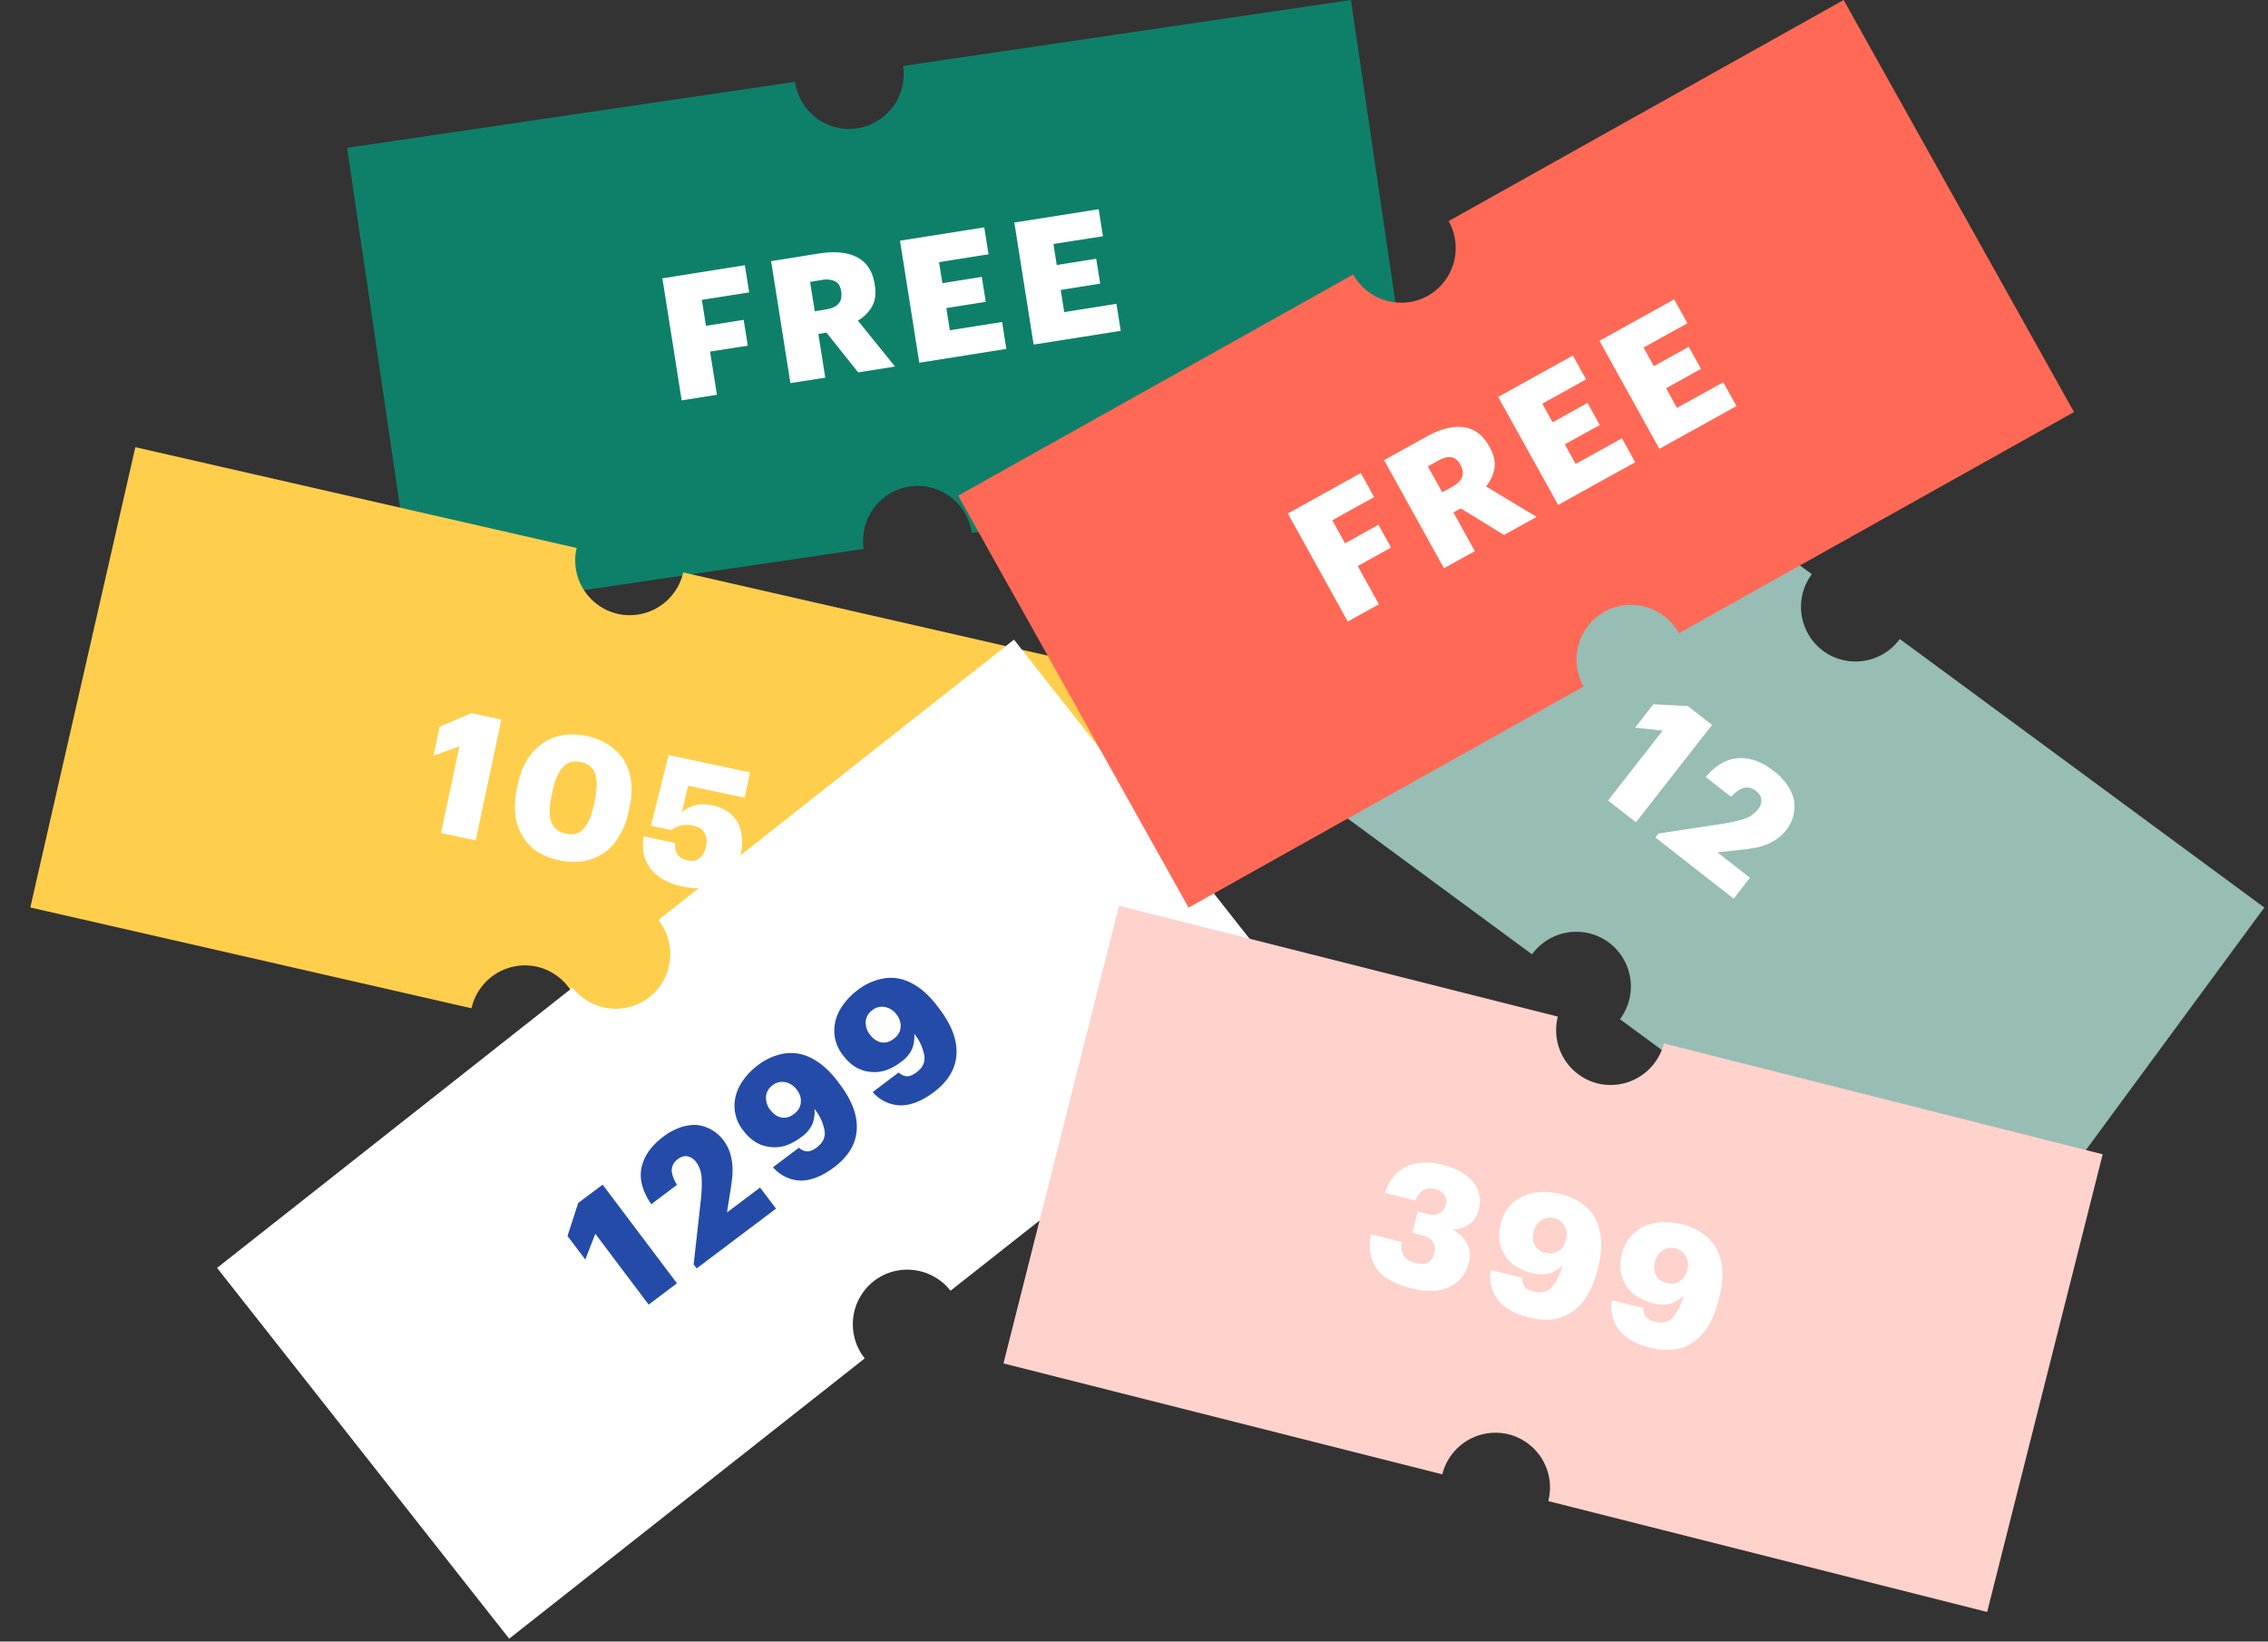 <svg width="315" height="228" fill="none" xmlns="http://www.w3.org/2000/svg"><rect width="100%" height="100%" fill="#333333" stroke="none"/><g clip-path="url(#clip0)"><path fill-rule="evenodd" clip-rule="evenodd" d="M125.43 9.16a7.62 7.62 0 01-6.4 8.67c-4.14.61-8-2.28-8.62-6.46l-62.2 9.16 9.55 64.87 62.2-9.16a7.62 7.62 0 016.39-8.67c4.15-.61 8 2.28 8.62 6.46l62.2-9.16L187.63 0l-62.2 9.16z" fill="#0E8069"/><path d="M92 38.66l11.45-1.82.6 3.77-6.57 1.04.57 3.6 5.24-.82.57 3.58-5.24.82.95 6-4.89.78L92 38.66zM107.1 36.27l6.64-1.06c2.22-.35 4-.17 5.33.54 1.33.7 2.13 1.95 2.42 3.75l.01.1c.2 1.21.05 2.22-.42 3.03a5.3 5.3 0 01-1.93 1.9l5.16 6.38-5.12.81-4.4-5.52-1.13.18.96 6.07-4.84.76-2.68-16.94zm7.62 6.7c.82-.12 1.4-.4 1.75-.8.35-.41.47-.96.37-1.64l-.02-.1c-.1-.69-.4-1.15-.85-1.37a3.07 3.07 0 00-1.87-.16l-1.59.25.65 4.08 1.56-.25zM125 33.43l11.7-1.85.6 3.74-6.88 1.09.47 2.92 5.47-.87.55 3.46-5.47.87.48 3.08 7.26-1.15.59 3.74-12.09 1.92L125 33.43zM140.88 30.91l11.71-1.85.6 3.75-6.88 1.08.46 2.92 5.48-.87.55 3.46-5.48.87.49 3.08 7.25-1.15.6 3.75-12.1 1.91-2.68-16.95z" fill="white"/><path fill-rule="evenodd" clip-rule="evenodd" d="M18.8 62.11l61.29 14a7.62 7.62 0 005.7 9.15 7.62 7.62 0 009.1-5.76l61.29 14-14.6 63.93-61.29-14a7.62 7.62 0 00-5.7-9.16 7.62 7.62 0 00-9.1 5.77l-61.28-14L18.8 62.1z" fill="#FFCE4C"/><path d="M63.81 103.66l-3.6 1.29.84-4.02 4.43-1.88 4.15.89-3.56 16.78-4.82-1.02 2.56-12.05zM78.6 115.78c1.04.22 1.86 0 2.45-.66.62-.67 1.1-1.79 1.43-3.35l.14-.68c.33-1.55.34-2.76.04-3.63-.3-.86-.96-1.4-1.99-1.62-1.02-.22-1.84 0-2.47.68-.63.65-1.11 1.76-1.45 3.32l-.15.7c-.33 1.57-.34 2.78-.03 3.63.33.85 1 1.4 2.04 1.61zm-.93 3.7a9.18 9.18 0 01-3.08-1.22 6.56 6.56 0 01-2.04-2.15 7.42 7.42 0 01-.97-2.93 10.9 10.9 0 01.2-3.63l.16-.7a9.98 9.98 0 011.33-3.4 7.6 7.6 0 012.17-2.27 6.91 6.91 0 012.79-1.07 8.57 8.57 0 013.21.1c1.1.22 2.08.61 2.95 1.16.88.54 1.6 1.23 2.16 2.05.54.84.9 1.81 1.07 2.93.18 1.1.12 2.33-.17 3.7l-.14.65a10.77 10.77 0 01-1.32 3.45 7.44 7.44 0 01-2.11 2.32c-.85.57-1.8.95-2.85 1.14a9.09 9.09 0 01-3.36-.13zM94.82 123.13a9.03 9.03 0 01-2.8-1.04 5.67 5.67 0 01-1.77-1.6 5.06 5.06 0 01-.87-2.03 6.99 6.99 0 01.02-2.3l4.37.93c-.02.3-.01.59.02.84a1.84 1.84 0 00.8 1.22c.24.15.56.27.95.35.7.15 1.26.03 1.67-.35.43-.39.71-.92.85-1.59.16-.75.1-1.38-.21-1.89-.3-.5-.82-.83-1.56-.99a3.63 3.63 0 00-1.76 0c-.49.14-.9.34-1.26.61l-2.86-.6 2.45-9.82 11.31 2.4-.75 3.53-7.84-1.67-.88 3.7c.41-.4.97-.7 1.67-.93.7-.24 1.58-.25 2.63-.03a5.7 5.7 0 012.01.82c.57.38 1.04.87 1.39 1.45.33.58.54 1.25.62 2.02a7.35 7.35 0 01-1.13 4.84 5.37 5.37 0 01-1.73 1.57c-.7.39-1.5.64-2.41.74a9 9 0 01-2.93-.18z" fill="white"/><path fill-rule="evenodd" clip-rule="evenodd" d="M263.86 88.75a7.61 7.61 0 01-10.64 1.66 7.62 7.62 0 01-1.58-10.66l-50.62-37.3-38.86 52.8 50.62 37.3a7.61 7.61 0 0110.65-1.66 7.62 7.62 0 011.57 10.67l50.63 37.3 38.86-52.81-50.63-37.3z" fill="#97BDB5"/><path d="M230.92 101.48l-3.81-.42 2.52-3.24 4.8.25 3.35 2.62-10.56 13.52-3.88-3.03 7.58-9.7zM230.35 115.77l8.64-1.31c1.24-.2 2.3-.42 3.16-.7a4.04 4.04 0 001.98-1.29c.36-.45.53-.91.5-1.38-.02-.46-.27-.88-.75-1.25-.48-.38-1-.52-1.56-.43-.54.1-1.18.52-1.9 1.26l-3.51-2.75c1.38-1.64 2.89-2.51 4.51-2.62 1.65-.1 3.29.5 4.92 1.77a8.64 8.64 0 011.95 2.04c.46.7.76 1.42.89 2.13a5.3 5.3 0 01-1.1 4.07c-.37.46-.78.86-1.23 1.17a7.67 7.67 0 01-3.13 1.28c-.59.1-1.22.2-1.88.26l-3.32.36 4.53 3.54-2.26 2.9-10.87-8.5.43-.55z" fill="white"/><path fill-rule="evenodd" clip-rule="evenodd" d="M91.44 127.77a7.62 7.62 0 01-1.23 10.71c-3.29 2.6-8.08 2.01-10.7-1.3L30.15 176.1l40.57 51.5 49.38-38.93a7.62 7.62 0 011.22-10.7c3.3-2.6 8.08-2.01 10.7 1.3l49.37-38.93-40.56-51.5-49.38 38.93z" fill="white"/><path d="M82.68 171.37l-1.39 3.57-2.47-3.27 1.48-4.58 3.4-2.55 10.32 13.7-3.93 2.96-7.4-9.83zM96.34 175.62l.97-8.69c.14-1.25.19-2.33.14-3.24a4.03 4.03 0 00-.73-2.24 2.05 2.05 0 00-1.2-.84c-.45-.1-.92.04-1.4.4-.5.37-.76.84-.82 1.4-.04.55.2 1.27.72 2.16l-3.56 2.68c-1.23-1.76-1.68-3.44-1.37-5.04.33-1.6 1.33-3.04 2.99-4.3a8.65 8.65 0 012.47-1.34c.8-.26 1.56-.37 2.29-.31a5.32 5.32 0 013.64 2.12c.36.47.63.97.82 1.49.18.5.3 1.03.38 1.57.07.57.08 1.16.04 1.78-.05.6-.13 1.22-.23 1.88l-.52 3.3 4.6-3.46 2.21 2.93-11.02 8.3-.42-.55zM115.84 162.13c-1.64 1.23-3.18 1.84-4.63 1.84a5.26 5.26 0 01-3.85-1.85l3.6-2.71c.33.3.69.46 1.08.5.4.04.88-.14 1.41-.55.82-.61 1.18-1.36 1.09-2.23a6.73 6.73 0 00-1.42-3.11c.07.7-.02 1.37-.26 2.04a4.55 4.55 0 01-1.63 1.91 7.7 7.7 0 01-2.04 1.12c-.7.23-1.4.3-2.1.23a4.9 4.9 0 01-2.04-.63 6.17 6.17 0 01-1.8-1.65 5.46 5.46 0 01-1.11-4.63c.17-.79.51-1.56 1.03-2.3a9.02 9.02 0 012.08-2.15 8.22 8.22 0 013.04-1.5 6.2 6.2 0 012.9-.06c.95.23 1.84.67 2.7 1.3.86.64 1.67 1.45 2.42 2.45l.34.46c1.69 2.23 2.47 4.34 2.34 6.32-.13 1.99-1.18 3.72-3.15 5.2zm-5.57-7.4c.57-.43.89-.95.95-1.56.07-.63-.1-1.22-.52-1.77a2.6 2.6 0 00-1.63-1.09 2.14 2.14 0 00-1.8.45c-.54.42-.84.94-.88 1.58a2.6 2.6 0 00.58 1.8c.44.58.95.94 1.55 1.07.59.11 1.17-.04 1.75-.48zM129.7 151.69c-1.64 1.23-3.18 1.84-4.63 1.84a5.26 5.26 0 01-3.86-1.85l3.6-2.72c.33.3.7.47 1.08.52.41.03.88-.15 1.42-.56.82-.61 1.18-1.36 1.08-2.23a6.73 6.73 0 00-1.41-3.11c.06.7-.03 1.37-.27 2.04a4.54 4.54 0 01-1.62 1.91c-.65.5-1.33.86-2.04 1.12-.71.23-1.41.3-2.11.23a4.89 4.89 0 01-2.04-.63 6.17 6.17 0 01-1.79-1.65 5.46 5.46 0 01-1.11-4.63c.17-.79.5-1.56 1.03-2.3a8.98 8.98 0 012.08-2.15 8.21 8.21 0 013.04-1.5c1-.26 1.96-.28 2.9-.06.94.23 1.84.67 2.7 1.3.86.64 1.66 1.45 2.41 2.45l.35.46c1.69 2.24 2.46 4.34 2.33 6.32-.13 1.99-1.18 3.72-3.14 5.2zm-5.58-7.4c.58-.43.9-.95.96-1.56.06-.63-.11-1.22-.52-1.77a2.6 2.6 0 00-1.64-1.09 2.14 2.14 0 00-1.79.45c-.55.42-.84.94-.89 1.58a2.6 2.6 0 00.59 1.8c.43.58.95.94 1.55 1.07.58.11 1.17-.05 1.74-.48z" fill="#244BA8"/><path fill-rule="evenodd" clip-rule="evenodd" d="M231.09 144.92a7.62 7.62 0 01-9.23 5.55 7.62 7.62 0 01-5.49-9.27l-60.95-15.4-16.05 63.57 60.95 15.4a7.62 7.62 0 019.23-5.55 7.62 7.62 0 015.49 9.27l60.95 15.4 16.05-63.57-60.95-15.4z" fill="#FFD2CC"/><path d="M195.94 178.92c-2.31-.58-3.91-1.51-4.8-2.8a5.92 5.92 0 01-.7-4.69l4.23 1.06c-.1.72-.02 1.33.24 1.84.25.5.8.87 1.63 1.08.75.18 1.34.16 1.78-.08.44-.25.74-.68.88-1.27.17-.65.1-1.18-.2-1.6-.27-.42-.77-.72-1.5-.9l-1.33-.33.74-2.95 1.24.3c.74.19 1.33.17 1.76-.05.46-.23.76-.65.9-1.24.13-.5.07-.93-.19-1.3-.23-.4-.66-.67-1.3-.83a2.14 2.14 0 00-1.68.18c-.44.27-.8.73-1.06 1.4l-4.22-1.06a6.6 6.6 0 011.07-2.1 5.57 5.57 0 011.72-1.46 5.87 5.87 0 012.29-.62 8.5 8.5 0 012.85.27c.98.24 1.83.57 2.55.98.72.41 1.3.88 1.75 1.4a4.26 4.26 0 01.82 3.75 3.62 3.62 0 01-1.31 2.12c-.65.46-1.45.72-2.4.76a4.33 4.33 0 012.01 1.86c.45.79.54 1.7.29 2.72a4.88 4.88 0 01-2.68 3.39c-1.38.66-3.18.72-5.38.17zM212.39 183c-1.99-.5-3.43-1.32-4.34-2.45a5.26 5.26 0 01-.99-4.16l4.38 1.1c-.03.44.06.82.28 1.16.23.33.67.58 1.32.75 1 .24 1.8.06 2.42-.56a6.73 6.73 0 001.52-3.06c-.5.48-1.08.84-1.75 1.07-.64.22-1.48.2-2.5-.06a7.7 7.7 0 01-2.16-.88c-.63-.4-1.13-.9-1.5-1.49a4.9 4.9 0 01-.8-1.98 6.19 6.19 0 01.16-2.43 5.46 5.46 0 012.9-3.78 6.4 6.4 0 012.43-.65c.93-.09 1.92 0 2.98.27a8.2 8.2 0 013.08 1.41 6.2 6.2 0 011.88 2.22c.4.88.63 1.85.68 2.92.05 1.07-.08 2.2-.38 3.41l-.14.56c-.68 2.72-1.83 4.65-3.45 5.8-1.62 1.14-3.63 1.42-6.02.82zm2.24-9c.7.18 1.3.1 1.82-.24.53-.34.88-.85 1.04-1.52a2.6 2.6 0 00-.18-1.95 2.13 2.13 0 00-1.48-1.1 2.08 2.08 0 00-1.78.3 2.6 2.6 0 00-1.04 1.59c-.17.7-.12 1.32.15 1.87.28.53.77.88 1.47 1.05zM229.22 187.19c-1.98-.5-3.43-1.31-4.34-2.44a5.27 5.27 0 01-.99-4.16l4.38 1.1c-.03.43.07.82.28 1.15.23.34.67.59 1.32.75 1 .25 1.8.06 2.42-.56a6.73 6.73 0 001.53-3.06c-.5.49-1.09.85-1.75 1.08-.65.21-1.49.2-2.51-.06a7.7 7.7 0 01-2.16-.88c-.62-.4-1.13-.9-1.5-1.5a4.91 4.91 0 01-.8-1.97 6.19 6.19 0 01.16-2.43 5.46 5.46 0 012.9-3.78 6.41 6.41 0 012.44-.66c.93-.08 1.92.01 2.97.27a8.2 8.2 0 013.09 1.42 6.2 6.2 0 011.87 2.22c.4.88.63 1.85.68 2.91.05 1.07-.08 2.21-.38 3.42l-.14.56c-.68 2.72-1.83 4.65-3.45 5.8-1.62 1.14-3.63 1.42-6.02.82zm2.24-8.99c.7.18 1.3.1 1.82-.24.53-.34.88-.85 1.05-1.52a2.6 2.6 0 00-.19-1.95 2.13 2.13 0 00-1.47-1.1 2.08 2.08 0 00-1.78.29 2.6 2.6 0 00-1.05 1.6c-.17.7-.12 1.32.16 1.86.28.53.77.89 1.46 1.06z" fill="white"/><path fill-rule="evenodd" clip-rule="evenodd" d="M201.2 30.71a7.62 7.62 0 01-2.9 10.38 7.62 7.62 0 01-10.35-2.97l-54.87 30.72 32 57.22 54.87-30.71a7.62 7.62 0 012.89-10.38 7.61 7.61 0 0110.35 2.97l54.87-30.71-32-57.23-54.87 30.71z" fill="#FF6955"/><path d="M178.87 71.32L189 65.7l1.85 3.34-5.81 3.22 1.77 3.2 4.64-2.58 1.75 3.17-4.63 2.57 2.94 5.31-4.32 2.4-8.32-15zM192.24 63.91l5.87-3.26c1.97-1.09 3.7-1.53 5.2-1.31 1.48.2 2.67 1.1 3.55 2.7l.05.08c.6 1.07.81 2.07.64 2.99a5.3 5.3 0 01-1.16 2.45l7.03 4.23-4.53 2.51-6.02-3.69-1.01.56 2.98 5.38-4.29 2.37-8.31-15zm9.45 3.7c.73-.4 1.19-.85 1.37-1.35.19-.51.12-1.07-.22-1.67l-.04-.09c-.34-.61-.77-.94-1.27-1-.51-.06-1.12.1-1.81.5l-1.41.77 2 3.61 1.38-.77zM208.08 55.13l10.37-5.75 1.84 3.31-6.08 3.38 1.43 2.58 4.85-2.69 1.7 3.07-4.85 2.69 1.5 2.72 6.43-3.56 1.84 3.32-10.7 5.93-8.33-15zM222.15 47.33l10.37-5.75 1.84 3.32-6.09 3.37 1.43 2.58 4.85-2.68 1.7 3.06-4.85 2.69 1.51 2.73 6.43-3.56 1.84 3.31-10.71 5.94-8.32-15.01z" fill="white"/></g><defs><clipPath id="clip0"><path fill="white" d="M0 0h315v228H0z"/></clipPath></defs></svg>